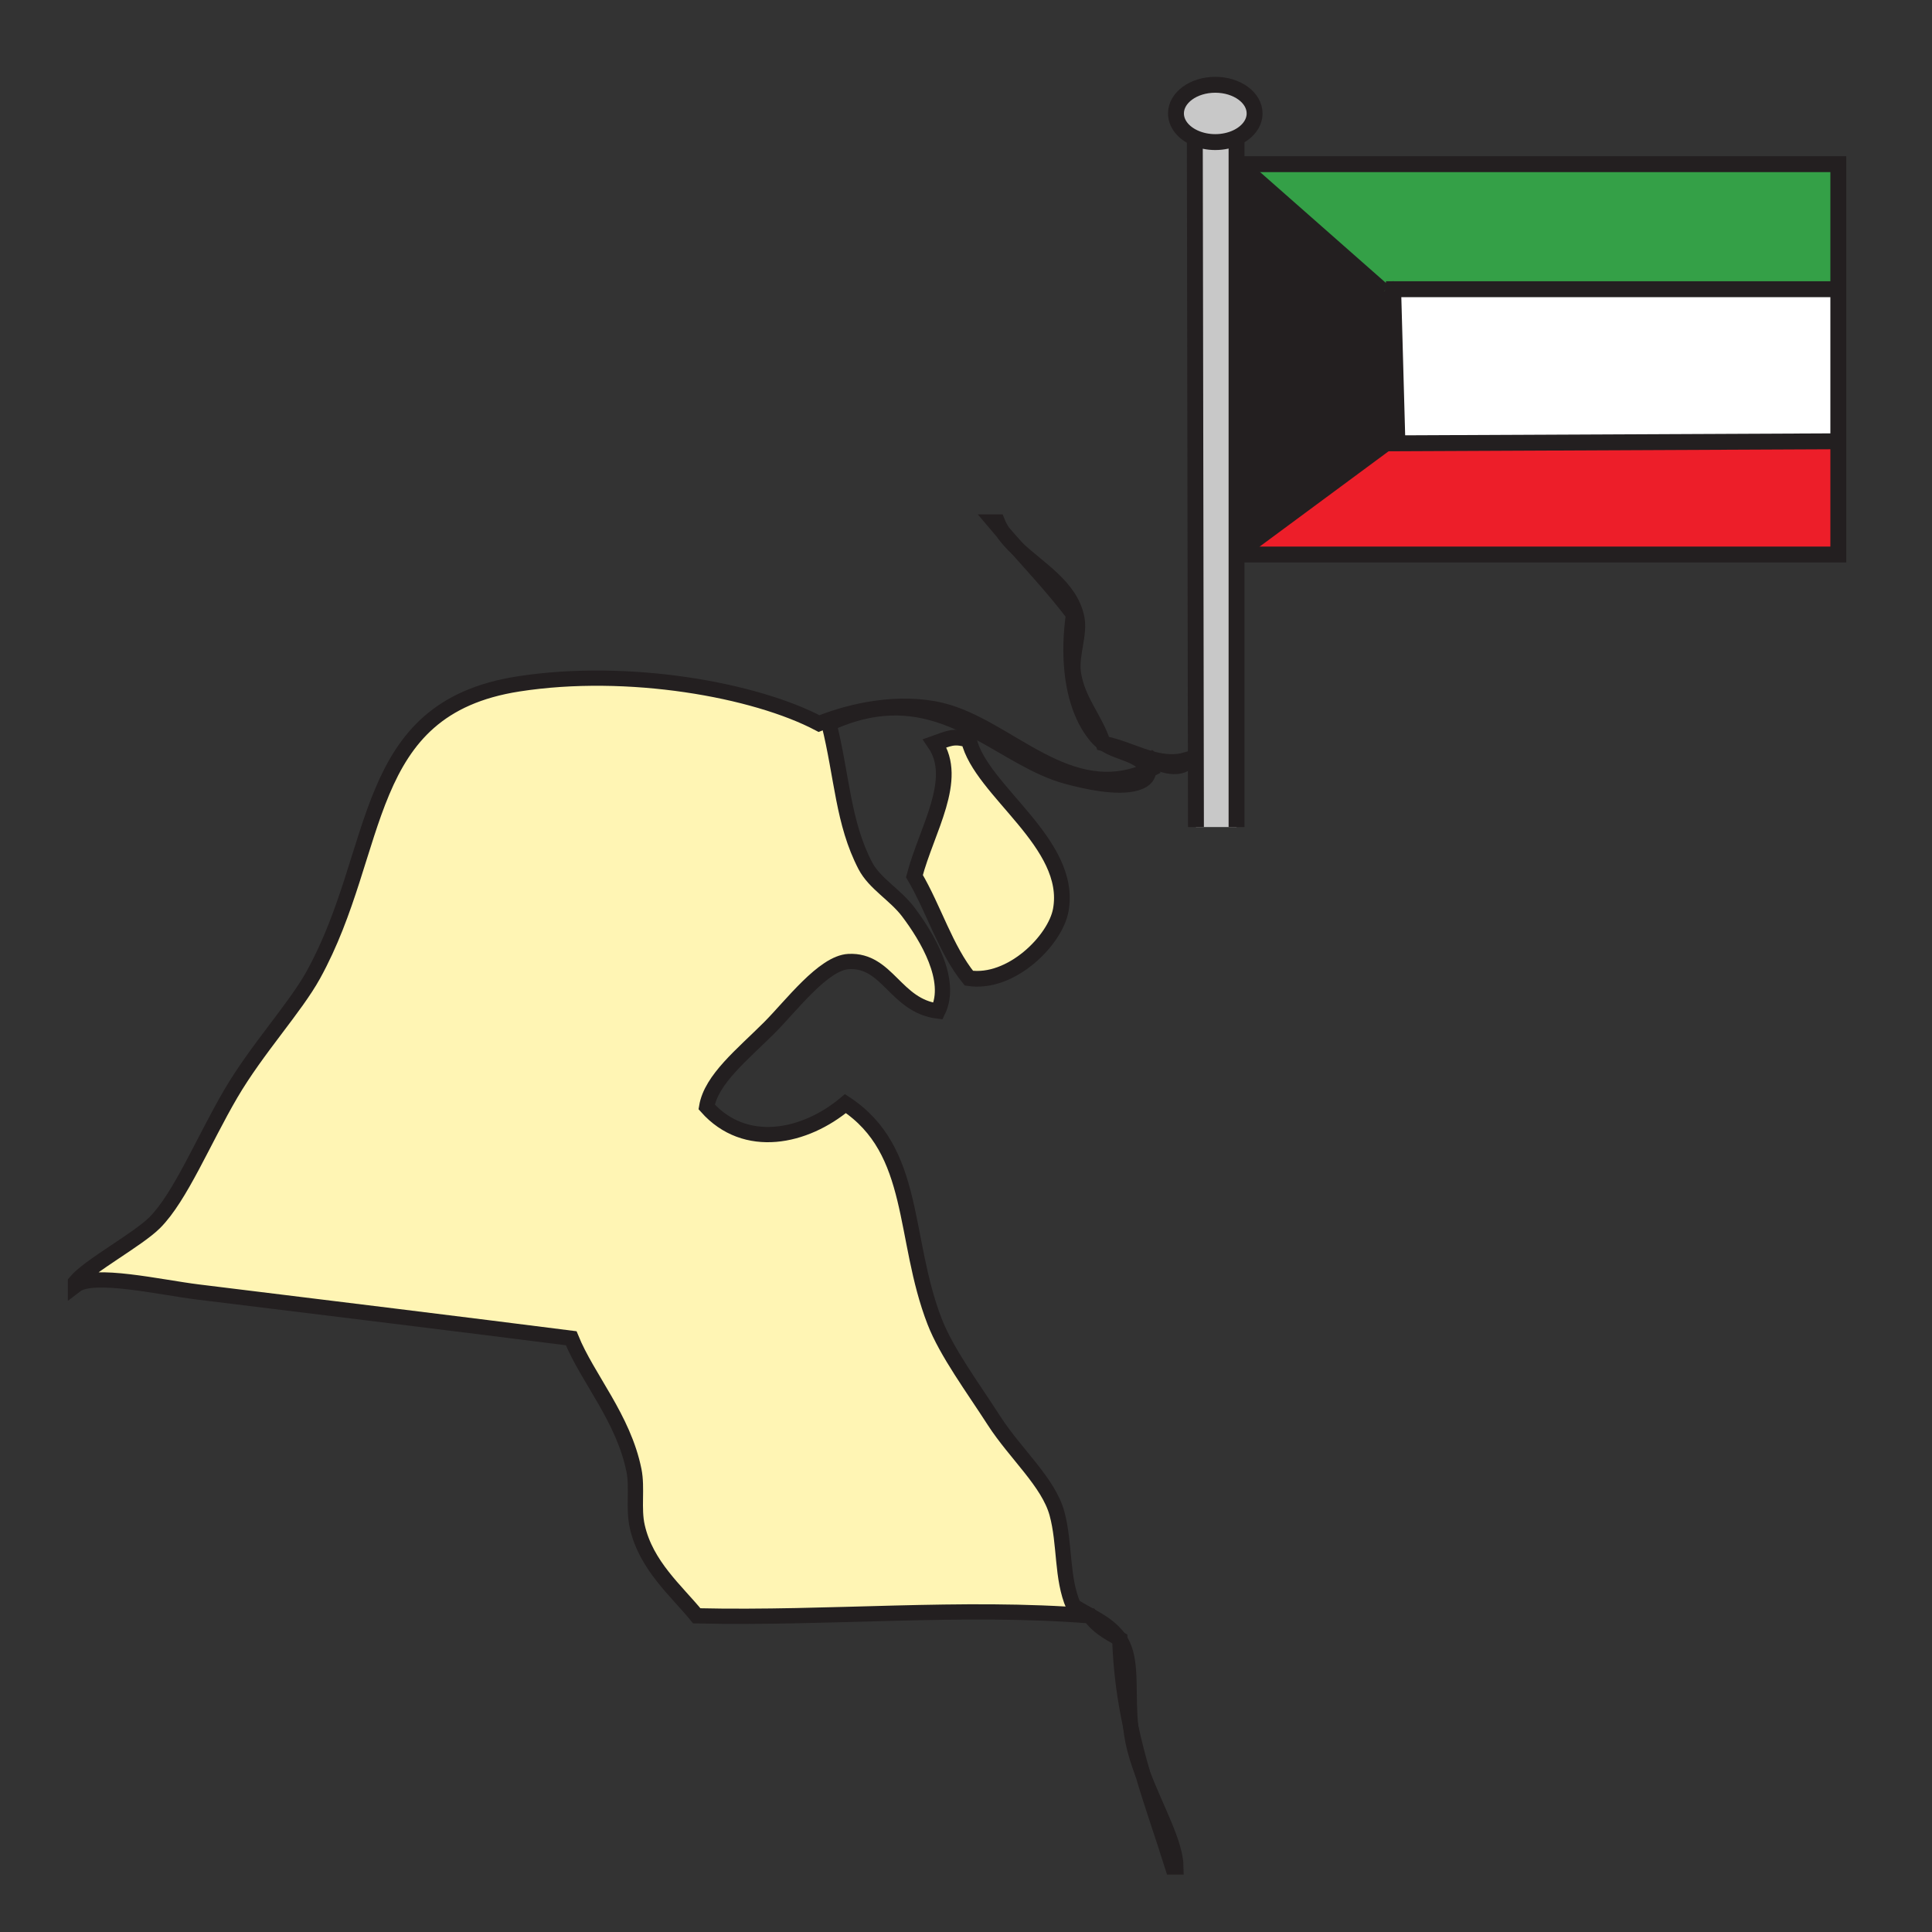 <svg xmlns="http://www.w3.org/2000/svg" width="850.89" height="850.89" viewBox="0 0 850.89 850.89" overflow="visible"><rect x="0" y="0" width="850.89" height="850.89" fill="#333333" stroke="none"/><path d="M402.73 385.86c5.4-20.5 19.84-42.56 8.99-58.46 5.7-1.98 8.32-3.72 14.99-1.5 5.16 22.36 45.87 45.48 40.47 74.95-2.43 13.28-21.8 32.75-40.47 29.959-10.28-12.679-15.45-30.509-23.98-44.949z" fill="#fff5b4"/><path d="M500.44 344.88c-8.341 2.48-22.421-.71-30.561-2.91-26.689-7.24-48.96-34.62-84.12-29.6l-.06-.41c9.84-1.4 19.81-1.3 28.87.89 29.71 7.19 55.95 42.25 91.44 26.31-.359 2.19-.989 4.35-5.569 5.72z"/><path d="M472.79 707.27c2.22 1.49 4.75 2.841 7.33 4.271l-.061.1c-56.43-4.489-115.04 1.351-173.189 0-9.04-11.08-22.3-22.109-26.2-39.3-1.82-8.03.1-17-1.46-24.74-4.65-23.1-20.51-40.6-27.65-58.21-44.4-5.659-110.21-13.72-164.46-20.38-16.43-2.02-46.12-8.899-53.85-2.92v-1.45c5.94-7.14 27.4-18.64 34.93-26.199 11.27-11.301 21.38-36.091 33.47-56.75 11.58-19.761 28.38-37.86 36.39-52.41 30.44-55.24 20.3-117.19 90.24-128.06 48.34-7.53 104.25 2.59 132.44 17.46 7.77-3.12 16.32-5.5 24.98-6.72l.06.41c-6.43.92-13.28 2.91-20.67 6.31 5.86 23.68 6.15 43.65 16 62.58 4.13 7.92 13.16 12.74 18.92 20.37 8.33 11.03 19.71 30.061 13.1 43.67-18.8-2.33-22.12-22.67-39.3-21.83-11.18.55-25.31 19.49-34.92 29.1-11.84 11.84-25.61 22.71-27.66 34.93 17.1 19.24 43.47 13.39 61.13-1.45 31.59 20.78 24.98 59.141 39.3 96.05 5.24 13.511 16.979 29.351 26.189 43.67 9.311 14.45 23.9 27.03 27.65 40.75 3.671 13.398 1.931 28.458 7.291 40.748z" fill="#fff5b4"/><path d="M492.86 721.65c-4.851-2.74-9.69-5.521-12.801-10.011l.061-.1c4.72 2.641 9.57 5.551 12.74 10.111zM494.62 724.73c3.97 8.77 1.88 21.989 3.37 35.729-2.55-11.84-4.34-24.44-4.82-38.36.54.821 1.03 1.691 1.45 2.631zM522.27 334.68v1.46c-3.739 3-11.529.76-14.56-1.46l.09-.33c4.77 1.23 9.6 1.71 14.47.33z"/><path d="M544.6 244.22v120.03h-17.88l-.5-303.52c2.62 1.17 5.71 1.85 9.011 1.85 3.449 0 6.67-.74 9.369-2.01V244.22z" fill="#c8c8c8"/><path d="M472.79 296.84c1.979 12.04 9.29 19.27 12.99 30.27-.99-.73-1.931-1.58-2.811-2.61-6.08-7.14-9.54-17.17-10.77-28.44l.47-.06.121.84zM506.07 338.79c.069.09.13.17.189.26-.08.04-.17.08-.25.11l.061-.37z"/><path d="M474.24 272.1c1.479 7.22-2.5 15.97-1.57 23.9l-.47.06c-.891-8.04-.641-16.71.59-25.41-7.74-10.25-16.36-19.63-24.83-29.14 9.78 9.2 23.49 16.93 26.28 30.59zM507.8 334.35l-.09.33c-1.22 1.21-1.41 2.66-1.64 4.11-5.141-7.19-13.34-6.88-19.761-11.29 6.981 1.34 14.171 4.98 21.491 6.85zM441.84 234.57c2.021 2.33 4.07 4.64 6.12 6.94-2.33-2.2-4.44-4.48-6.12-6.94zM497.99 760.46c1.529 7.17 3.35 14.06 5.319 20.8-1.8-4.74-3.35-9.54-4.329-14.31-.45-2.17-.76-4.33-.99-6.49zM485.78 327.11c.17.14.35.26.529.39-.14-.04-.29-.06-.43-.09-.029-.1-.069-.2-.099-.3zM493.16 721.82c0 .09.01.189.01.279-.1-.149-.2-.3-.31-.449.1.06.2.11.3.17zM441.84 234.57c-1.34-1.55-2.67-3.1-3.99-4.67h1.46c.66 1.64 1.52 3.19 2.53 4.67zM517.91 822.25h-1.46c-4.3-13.72-9.04-26.99-13.12-40.93 5.88 15.56 14.43 30.41 14.58 40.93z"/><path fill="#34a047" d="M613.57 127.37h-3.17l-.95 1.08-63.74-56.15h263.92v55.07h-.99z"/><path fill="#fff" d="M615.38 192.46l-1.81-65.09h196.06v66.98h-.08l-194.62.89z"/><path fill="#ed1e29" d="M610.4 195.26l4.53-.02 194.62-.89h.08v49.87H547.94v-2.79z"/><path d="M614.87 192.34l.02.96c-.01-.29-.01-.61-.02-.96z" fill="#231f20"/><path d="M613.57 127.37l1.81 65.09-.45 2.78c0-.13-.02-.81-.04-1.94l-.02-.96-1.3-64.97z" fill="#231f20"/><path d="M610.4 195.26l-62.46 46.17v2.79h-3.34V72.3h1.11l63.74 56.15.95-1.08h3.17l1.3 64.97c.01.35.01.67.02.96.021 1.13.04 1.81.04 1.94l-4.53.02z" fill="#231f20"/><path d="M535.23 37.34c9.569 0 17.319 5.65 17.319 12.62 0 4.45-3.17 8.37-7.95 10.61-2.699 1.27-5.92 2.01-9.369 2.01-3.301 0-6.391-.68-9.011-1.85-4.979-2.21-8.3-6.21-8.3-10.77.001-6.97 7.751-12.62 17.311-12.62z" fill="#c8c8c8"/><g fill="none" stroke="#231f20"><path stroke-width="7" d="M545.71 72.3h263.92V244.22H547.29M526.22 60.73c-4.979-2.21-8.3-6.21-8.3-10.77 0-6.97 7.75-12.62 17.311-12.62 9.569 0 17.319 5.65 17.319 12.62 0 4.45-3.17 8.37-7.95 10.61-2.699 1.27-5.92 2.01-9.369 2.01-3.301 0-6.391-.68-9.011-1.85z"/><path stroke-width="7" d="M526.22 60.38v.35l.5 303.52M544.6 59.75v304.5M609.45 128.45L545.71 72.3M612.87 193.43l-2.47 1.83-62.46 46.17M610.4 127.37H808.64"/><path stroke-width="7" d="M610.4 195.26l4.53-.02 194.62-.89"/><path d="M613.57 127.37s0-.04 0 0l1.3 64.97c.01.35.01.67.02.96.021 1.13.04 1.81.04 1.96v-.02l.45-2.78-1.81-65.09z" stroke-width="7"/><path d="M503.31 781.26c-1.97-6.74-3.79-13.63-5.319-20.8-2.55-11.84-4.34-24.44-4.82-38.36 0-.09-.01-.189-.01-.279-.101-.061-.2-.11-.3-.17-4.851-2.74-9.69-5.521-12.801-10.011-56.43-4.489-115.04 1.351-173.189 0-9.04-11.08-22.3-22.109-26.2-39.3-1.82-8.03.1-17-1.46-24.74-4.65-23.1-20.51-40.6-27.65-58.21-44.4-5.659-110.21-13.72-164.46-20.38-16.43-2.02-46.12-8.899-53.85-2.92v-1.45c5.94-7.14 27.4-18.64 34.93-26.199 11.27-11.301 21.38-36.091 33.47-56.75 11.58-19.761 28.38-37.86 36.39-52.41 30.44-55.24 20.3-117.19 90.24-128.06 48.34-7.53 104.25 2.59 132.44 17.46 7.77-3.12 16.32-5.5 24.98-6.72 9.84-1.4 19.81-1.3 28.87.89 29.71 7.19 55.95 42.25 91.44 26.31.08-.03.17-.07.25-.11-.06-.09-.12-.17-.189-.26-5.141-7.19-13.34-6.88-19.761-11.29-.18-.13-.359-.25-.529-.39-.99-.73-1.931-1.58-2.811-2.61-6.08-7.14-9.54-17.17-10.77-28.44-.891-8.04-.641-16.71.59-25.41-7.74-10.25-16.36-19.63-24.83-29.14-2.05-2.3-4.1-4.61-6.12-6.94M503.33 781.32c5.88 15.56 14.43 30.41 14.58 40.93h-1.46c-4.3-13.72-9.04-26.99-13.12-40.93z" stroke-width="6.716"/><path d="M441.84 234.57c1.68 2.46 3.79 4.74 6.12 6.94 9.78 9.2 23.49 16.93 26.28 30.59 1.479 7.22-2.5 15.97-1.57 23.9l.12.84c1.979 12.04 9.29 19.27 12.99 30.27.029.1.069.2.1.3.14.03.29.05.43.09 6.98 1.34 14.171 4.98 21.49 6.85 4.771 1.23 9.601 1.71 14.47.33v1.46c-3.739 3-11.529.76-14.56-1.46-1.22 1.21-1.41 2.66-1.64 4.11-.021.12-.04.24-.061.37-.359 2.19-.99 4.35-5.569 5.72-8.341 2.48-22.421-.71-30.561-2.91-26.689-7.24-48.96-34.62-84.12-29.6-6.43.92-13.28 2.91-20.67 6.31 5.86 23.68 6.15 43.65 16 62.58 4.13 7.92 13.16 12.74 18.92 20.37 8.33 11.03 19.71 30.061 13.1 43.67-18.8-2.33-22.12-22.67-39.3-21.83-11.18.55-25.31 19.49-34.92 29.1-11.84 11.84-25.61 22.71-27.66 34.93 17.1 19.24 43.47 13.39 61.13-1.45 31.59 20.78 24.98 59.141 39.3 96.05 5.24 13.511 16.979 29.351 26.189 43.67 9.311 14.45 23.9 27.03 27.65 40.75 3.67 13.4 1.93 28.461 7.29 40.75 2.22 1.49 4.75 2.841 7.33 4.271 4.72 2.64 9.57 5.55 12.74 10.11.109.149.21.3.31.449.54.82 1.03 1.69 1.45 2.631 3.97 8.77 1.88 21.989 3.37 35.729.229 2.16.54 4.32.99 6.49.979 4.77 2.529 9.569 4.35 14.37-.01-.021-.021-.04-.021-.061M441.84 234.57c-1.34-1.55-2.67-3.1-3.99-4.67h1.46c.66 1.64 1.52 3.19 2.53 4.67z" stroke-width="6.716"/><path d="M426.71 430.81c18.67 2.79 38.04-16.68 40.47-29.959 5.4-29.47-35.31-52.59-40.47-74.95-6.67-2.22-9.29-.48-14.99 1.5 10.85 15.9-3.59 37.96-8.99 58.46 8.53 14.439 13.7 32.269 23.98 44.949z" stroke-width="6.916"/></g><path fill-rule="evenodd" clip-rule="evenodd" fill="none" d="M.25.25h850.394v850.394H.25z"/></svg>